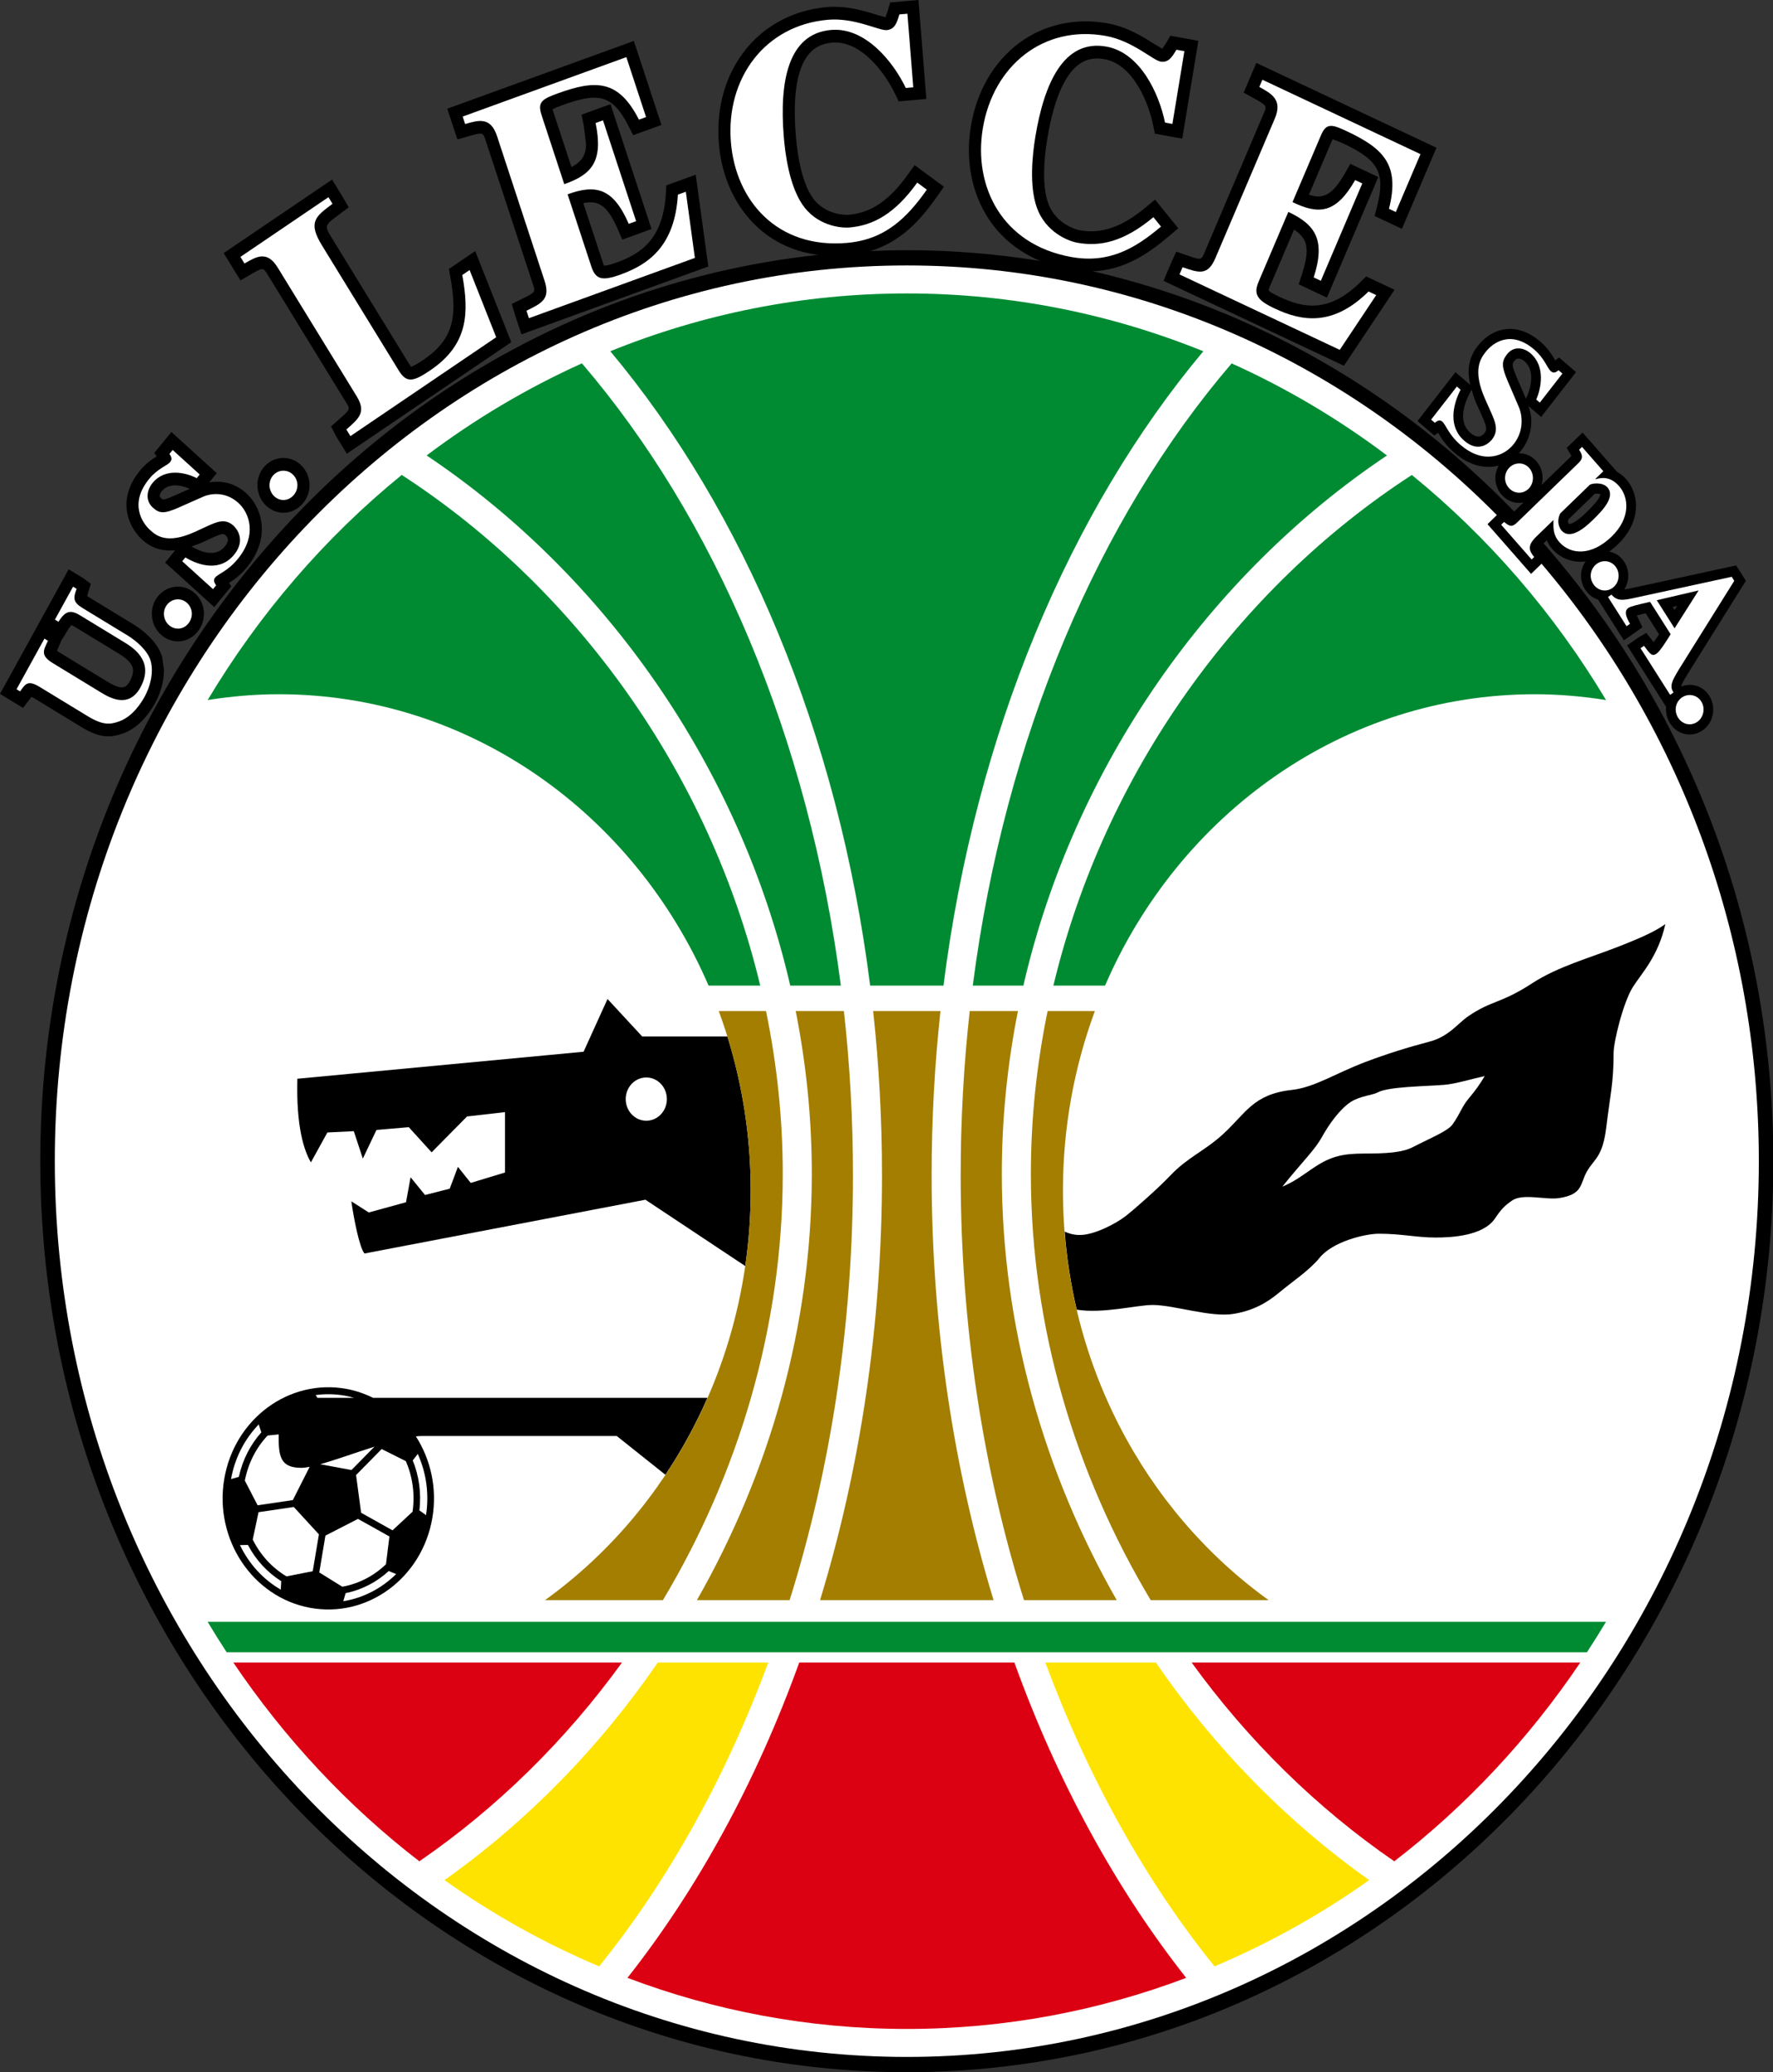 <?xml version="1.0" encoding="UTF-8" standalone="no"?>
<svg
   xmlns:dc="http://purl.org/dc/elements/1.1/"
   xmlns:cc="http://creativecommons.org/ns#"
   xmlns:rdf="http://www.w3.org/1999/02/22-rdf-syntax-ns#"
   xmlns:svg="http://www.w3.org/2000/svg"
   xmlns="http://www.w3.org/2000/svg"
   xmlns:sodipodi="http://sodipodi.sourceforge.net/DTD/sodipodi-0.dtd"
   xmlns:inkscape="http://www.inkscape.org/namespaces/inkscape"
   width="1232.737"
   version="1.1"
   height="1440.462"
   viewBox="0 0 986.19 1152.37"
   id="svg2939"
   inkscape:version="0.47 r22583"
   sodipodi:docname="US_Lecce-Seite001.svg">
  <rect x="0" y="0" width="986.19" height="1152.37" fill="#333333" stroke="none"/>
  <sodipodi:namedview
     pagecolor="#ffffff"
     bordercolor="#666666"
     borderopacity="1"
     objecttolerance="10"
     gridtolerance="10"
     guidetolerance="10"
     inkscape:pageopacity="0"
     inkscape:pageshadow="2"
     inkscape:window-width="1152"
     inkscape:window-height="804"
     id="namedview3056"
     showgrid="false"
     inkscape:zoom="0.75310847"
     inkscape:cx="616.70362"
     inkscape:cy="24.414286"
     inkscape:window-x="-4"
     inkscape:window-y="-4"
     inkscape:window-maximized="1"
     inkscape:current-layer="svg2939" />
  <title
     id="title2941">us_lecce.ai</title>
  <defs
     id="defs2943">
    <inkscape:perspective
       sodipodi:type="inkscape:persp3d"
       inkscape:vp_x="0 : 354.375 : 1"
       inkscape:vp_y="0 : 1000 : 0"
       inkscape:vp_z="637.5 : 354.375 : 1"
       inkscape:persp3d-origin="318.75 : 236.25 : 1"
       id="perspective3060" />
  </defs>
  <g
     id="Hintergrund"
     transform="matrix(1.937,0,0,2.036,-1.252,-0.963)">
    <path
       style="fill:#000000;fill-rule:nonzero;stroke:none"
       d="m 431.69,148.426 c 0.239,-0.221 0.651,-0.603 0.917,-0.849 0.364,0.784 0.826,1.572 1.559,2.368 2.215,2.405 5.653,3.873 9.59,3.398 -0.685,0.936 -1.141,2.015 -1.271,3.181 -0.195,1.771 0.326,3.532 1.466,4.959 0.885,1.109 2.058,1.891 3.367,2.289 l 7.428,11.133 5.322,-3.557 c -1.385,-2.807 0,0 -1.602,-3.246 0.63,-0.159 1.51,-0.361 2.541,-0.592 1.124,1.684 2.726,4.082 3.823,5.727 -0.673,1.001 -1.189,1.726 -1.531,2.165 0,0 -0.256,-0.3 -2.134,-2.534 l -2.194,1.224 -3.296,2.199 11.208,16.795 c -0.136,1.322 0.114,2.702 0.814,3.979 1.841,3.341 5.876,4.528 9.194,2.703 3.285,-1.804 4.485,-5.944 2.682,-9.23 l 0,-0.001 c -0.863,-1.57 -2.291,-2.708 -4.013,-3.209 -1.417,-0.41 -2.932,-0.322 -4.295,0.185 -0.022,-0.032 -0.049,-0.074 -0.049,-0.077 0.098,-0.716 1.602,-3.001 2.721,-4.691 l 15.845,-24.112 -2.797,-4.192 -1.835,0.379 -27.368,5.65 c -1.401,0.294 -2.297,0.461 -2.916,0.529 0.586,-0.886 0.977,-1.891 1.102,-2.982 0.027,-0.259 0.044,-0.517 0.044,-0.773 0,-1.535 -0.511,-3.009 -1.477,-4.217 -1.011,-1.265 -2.422,-2.077 -4.002,-2.375 0.858,-0.582 1.716,-1.251 2.573,-2.041 3.611,-3.328 5.121,-7.049 5.121,-10.422 0,-2.805 -1.042,-5.368 -2.791,-7.264 -0.891,-0.969 -1.792,-1.589 -2.677,-2.07 0,0 -0.027,-0.03 -9.872,-10.715 l -2.047,1.885 -2.504,2.31 1.352,2.224 c -4.268,3.932 0,0 -8.574,7.899 0.174,-0.608 0.293,-1.234 0.293,-1.884 0,-0.07 0,-0.14 -0.005,-0.21 -0.054,-1.819 -0.804,-3.504 -2.118,-4.741 -1.276,-1.202 -2.943,-1.839 -4.697,-1.816 0.245,-0.252 0.483,-0.511 0.701,-0.779 2.112,-2.58 2.878,-5.431 2.878,-7.991 0,-1.583 -0.402,-2.939 -0.853,-4.165 0,0 0.212,0.175 3.682,3.011 l 10.007,-12.246 -4.859,-3.977 c -0.598,0.412 0,0 -1.124,0.77 0,0 -0.017,-0.024 -0.071,-0.111 -0.777,-1.261 -1.949,-3.167 -4.138,-4.957 -3.226,-2.635 -6.538,-3.803 -9.856,-3.47 -4.317,0.433 -7.059,3.264 -8.036,4.461 -0.967,1.179 -2.748,3.361 -2.748,7.29 0,1.027 0.168,2.208 0.456,3.484 0,0 -0.499,-0.407 -4.235,-3.462 l -10.91,13.344 4.85,3.963 c 0.564,-0.397 0,0 1.08,-0.761 0.825,1.329 2.069,3.338 4.637,5.437 4.524,3.695 9.02,4.454 12.75,3.509 -1.591,2.666 -1.183,6.086 1.19,8.325 1.346,1.266 3.078,1.933 4.887,1.879 0.364,-0.011 0.717,-0.071 1.07,-0.139 -1.13,1.038 -2.058,1.895 -2.705,2.49 -32.792,-32.237 -74.485,-55.441 -121.044,-65.621 9.036,-0.33 15.813,-4.667 21.808,-9.497 l 2.775,-2.239 -6.663,-7.844 -2.634,2.089 c -6.853,5.438 -12.744,7.374 -19.098,6.275 -0.065,-0.011 -6.679,-1.283 -8.965,-7.412 -1.841,-5.01 -1.157,-12.287 -0.25,-17.51 1.825,-10.556 4.876,-17.404 9.058,-20.35 2.08,-1.47 4.491,-1.941 7.369,-1.444 8.297,1.438 12.69,12.024 13.982,18.052 l 0.494,2.297 7.858,1.362 4.627,-26.723 -8.038,-1.39 -1.232,2.004 c 0,0.001 -0.896,1.273 -1.102,1.561 -0.429,-0.272 -1.108,-0.653 -2.308,-1.317 -3.046,-1.843 -7.678,-4.643 -13.288,-5.615 -9.264,-1.603 -18.299,0.288 -25.451,5.327 l 0,0 c -7.32,5.159 -12.256,13.252 -13.907,22.791 -1.618,9.33 0.25,18.378 5.251,25.48 3.573,5.064 8.575,8.865 14.667,11.291 -12.489,-1.932 -25.285,-2.943 -38.315,-2.943 -3.5,0 -6.977,0.091 -10.441,0.233 8.787,-2.562 14.356,-8.456 18.977,-14.693 l 2.129,-2.867 -8.431,-5.908 -2.02,2.683 c -5.261,6.991 -10.473,10.349 -16.9,10.885 -0.066,0.005 -6.774,0.464 -10.544,-4.913 -3.046,-4.382 -4.212,-11.599 -4.653,-16.881 -0.892,-10.676 0.331,-18.069 3.636,-21.976 1.647,-1.947 3.861,-3.012 6.769,-3.255 8.386,-0.699 15.31,8.438 18.082,13.947 l 1.056,2.098 7.946,-0.663 L 252.184,0 l -0.695,0.058 -2.769,0.231 0,0 -4.665,0.388 -0.688,2.252 c -0.557,1.481 0,0 -0.673,1.795 -0.504,-0.164 -1.252,-0.363 -2.563,-0.701 -3.408,-1.015 -8.596,-2.559 -14.279,-2.084 -9.369,0.782 -17.637,4.89 -23.283,11.566 -5.782,6.838 -8.524,15.916 -7.718,25.561 0.788,9.436 4.874,17.723 11.505,23.334 4.721,3.99 10.506,6.406 16.994,7.223 C 97.894,82.385 0,188.343 0,317.167 0,454.592 111.405,566 248.834,566 c 137.421,0 248.833,-111.408 248.833,-248.833 0,-65.122 -25.034,-124.391 -65.977,-168.741 z m 38.359,17.067 c -0.364,0.55 -0.413,0.618 -0.744,1.115 -0.272,-0.409 -0.277,-0.419 -0.549,-0.826 0.57,-0.128 0.657,-0.147 1.293,-0.289 z m -31.229,-23.64 c 0.798,-0.739 6.874,-6.333 7.564,-6.973 0.516,-0.089 1.363,-0.043 1.613,0.154 -0.011,0.406 -0.462,1.64 -4.057,4.952 -3.111,2.867 -4.453,3.135 -4.887,3.117 -0.071,-0.003 -0.097,-0.004 -0.201,-0.114 -0.108,-0.12 -0.146,-0.293 -0.146,-0.48 0,-0.225 0.054,-0.465 0.114,-0.656 z M 414.715,118.29 c -1.064,1.282 -2.411,1.272 -4.013,-0.035 -1.58,-1.293 -2.129,-2.947 -2.129,-4.621 0,-2.175 0.929,-4.386 1.722,-5.881 0.402,-0.747 0,0 0.717,-1.345 0.353,1.196 0.733,2.417 1.395,3.83 l 1.499,3.18 c 0.928,1.972 1.303,2.991 1.303,3.684 0,0.485 -0.185,0.809 -0.494,1.188 z m 8.091,-18.623 c 0,-0.486 0.217,-0.748 0.526,-1.132 0.392,-0.478 0.745,-0.564 0.973,-0.587 0.553,-0.056 1.276,0.213 1.873,0.704 1.493,1.223 1.949,2.926 1.949,4.543 0,2.406 -1.004,4.619 -1.075,4.771 -0.217,0.475 0,0 -0.44,0.948 0,0 -0.743,-1.648 -2.66,-5.886 -0.831,-1.855 -1.146,-2.772 -1.146,-3.361 z"
       transform="translate(12.213,0.473)"
       id="path2946" />
    <path
       style="fill:#000000;fill-rule:nonzero;stroke:none"
       d="m 26.358,0.635 -1.135,2.537 0,0 -2.211,4.937 2.998,1.584 c 3.725,1.967 3.687,2.049 2.753,4.128 L 11.718,51.897 c -0.896,2.001 -0.896,2.001 -5.11,0.62 L 3.649,51.55 2.302,54.367 0,59.521 51.804,82.715 66.34,61.964 58.179,58.315 56.495,59.9 c -9.101,8.555 -16.491,6.989 -23.122,4.021 -1.037,-0.465 -3.198,-1.434 -3.198,-1.891 l 0.299,-0.85 c 0.011,-0.029 5.582,-12.46 7.01,-15.65 2.536,1.599 3.622,3.271 3.622,5.79 0,1.605 -0.418,3.619 -1.276,6.158 l -1.01,2.994 8.102,3.626 14.743,-32.93 -8.031,-3.596 -1.58,2.642 c -3.768,6.261 -6.468,6.955 -10.307,5.791 0.63,-1.412 6.63,-14.807 6.63,-14.812 0.005,0 0.108,-0.179 0.206,-0.346 0,0 0.576,0.214 2.607,0.968 7.347,3.291 11.078,5.968 11.078,11.465 0,1.573 -0.293,3.429 -0.885,5.67 L 60.617,41.807 68.458,45.318 78.379,23.163 26.64,0 26.358,0.635 z"
       transform="translate(334.762,17.661)"
       id="path2948" />
    <path
       style="fill:#000000;fill-rule:nonzero;stroke:none"
       d="M 52.917,0.227 0,18.508 l 2.905,8.399 3.265,-0.896 c 4.061,-1.113 4.091,-1.029 4.835,1.125 l 13.622,39.428 c 0.715,2.072 0.717,2.072 -3.303,3.952 l -2.818,1.319 0.945,2.973 1.844,5.338 53.655,-18.538 -3.602,-25.076 -8.448,2.92 -0.144,2.311 c -0.782,12.469 -7.244,16.381 -14.11,18.752 -2.837,0.981 -3.603,0.875 -3.688,0.859 0.011,-0.004 0.018,-0.011 0.018,-0.031 0,0 0,-0.173 -0.327,-0.875 -4.439,-12.849 0,0 -5.587,-16.172 3.998,-0.793 6.759,0.247 9.888,7.104 l 1.313,2.871 8.387,-2.897 -11.782,-34.104 -8.313,2.873 0.647,3.012 c 0,0 0.002,0 0.644,4.975 0,3.073 -1.21,4.841 -4.184,6.326 0,0 -0.486,-1.408 -5.308,-15.369 0,-0.007 -0.047,-0.215 -0.095,-0.417 0.4,-0.224 1.124,-0.551 2.567,-1.049 10.246,-3.541 14.45,-3.238 19.159,5.519 l 1.399,2.605 8.118,-2.804 L 53.574,0 52.917,0.227 z"
       transform="translate(129.085,11.656)"
       id="path2950" />
    <path
       style="fill:#000000;fill-rule:nonzero;stroke:none"
       d="m 30.53,0.378 -2.335,1.507 0,0 L 0,20.075 4.818,27.539 7.769,25.9 c 3.542,-1.967 3.589,-1.891 4.829,0.03 L 35.215,60.981 c 1.152,1.785 1.152,1.785 -2.087,4.499 l -2.319,1.942 1.469,2.676 3.076,4.776 47.221,-30.469 -10.352,-24.875 -7.559,4.878 0.434,2.297 c 0.542,2.876 0.878,5.464 0.878,7.828 0,5.971 -2.141,10.512 -8.512,14.623 -2.831,1.826 -3.599,1.964 -3.724,1.977 0.005,-0.005 0.014,-0.005 0.014,-0.015 0,0 0,-0.143 -0.547,-0.823 L 31.151,16.113 c -0.964,-1.495 -1.523,-2.361 -1.523,-3.091 0,-1.004 1.058,-1.752 3.57,-3.531 L 35.903,7.576 34.176,4.743 31.114,0 30.53,0.378 z"
       transform="translate(64.883,49.528)"
       id="path2952" />
    <path
       style="fill:#ffffff;fill-rule:nonzero;stroke:none"
       d="m 426.933,81.472 -3.008,2.771 -12.511,-13.577 2.688,-2.482 C 370.139,25.959 310.434,0 244.664,0 109.539,0 0,109.539 0,244.662 c 0,135.122 109.539,244.663 244.664,244.663 135.119,0 244.662,-109.541 244.662,-244.663 0,-62.707 -23.605,-119.894 -62.393,-163.19 z"
       transform="translate(16.383,72.978)"
       id="path2954" />
    <path
       style="fill:#000000;fill-rule:nonzero;stroke:none"
       d="M 45.652,5.341 C 43.287,4.231 40.758,3.383 38.065,2.908 21.584,0 5.811,11.045 2.905,27.526 0,44.006 11.043,59.775 27.524,62.684 44.005,65.591 59.775,54.546 62.681,38.066 64.099,30.021 62.177,22.155 57.938,15.864 c 0.573,-0.057 1.121,-0.098 1.615,-0.098 l 56.074,0 13.968,10.589 c 4.624,-6.601 8.671,-13.627 12.077,-21.015 l -96.02,0 z"
       transform="translate(62.132,376.94)"
       id="path2956" />
    <path
       style="fill:#000000;fill-rule:nonzero;stroke:none"
       d="m 38.839,25.576 c -0.249,-3.405 -1.871,-6.63 -4.442,-8.849 -3.888,-3.356 -8.039,-3.391 -10.64,-2.965 0,0 0.85,-0.988 2.177,-2.528 L 12.908,0 12.454,0.524 10.638,2.628 8.007,5.675 c 0.464,0.714 0,0 0.644,0.991 C 7.35,7.431 5.634,8.501 3.91,10.499 1.314,13.508 0,16.657 0,19.861 c 0,5.237 3.443,8.618 4.499,9.53 1.26,1.086 4.122,3.397 9.514,2.9 0,0 -1.062,1.23 -2.902,3.364 l 14.102,12.164 4.89,-5.669 c -0.464,-0.698 0,0 -0.635,-0.953 1.365,-0.812 3.144,-1.952 5.118,-4.238 3.546,-4.111 4.29,-7.947 4.29,-10.442 L 38.839,25.576 z M 13.652,17.42 c -3.036,1.265 -3.18,1.141 -3.788,0.616 l 0,-0.003 c -0.668,-0.576 -0.12,-1.412 0.266,-1.863 2.378,-2.753 6.673,-1.243 8.053,-0.657 0,0 -1.648,0.692 -4.531,1.906 z m 14.61,13.834 c -2.729,3.166 -7.157,1.374 -9.59,0.002 1.127,-0.383 2.384,-0.811 2.438,-0.828 l 3.209,-1.409 c 3.361,-1.48 3.595,-1.279 4.157,-0.793 0.583,0.51 1.203,1.387 -0.214,3.027 z"
       transform="translate(36.963,118.477)"
       id="path2958" />
    <path
       style="fill:#000000;fill-rule:nonzero;stroke:none"
       d="M 2.254,2.873 C 0.834,4.249 0.033,6.096 0,8.075 c 0,0 0,0.003 0,0.005 0,2.063 0.771,3.97 2.115,5.354 2.9,3 7.524,3.076 10.526,0.173 3.019,-2.921 3.109,-7.561 0.206,-10.562 C 9.976,0.079 5.224,0 2.254,2.873 z"
       transform="translate(74.567,124.79)"
       id="path2960" />
    <path
       style="fill:#000000;fill-rule:nonzero;stroke:none"
       d="M 6.25,0.329 C 4.271,0.654 2.544,1.724 1.382,3.345 0.448,4.648 0,6.155 0,7.654 c 0,2.332 1.092,4.64 3.139,6.106 1.637,1.173 3.611,1.643 5.561,1.319 1.938,-0.32 3.654,-1.399 4.828,-3.038 1.187,-1.656 1.662,-3.649 1.338,-5.607 C 14.542,4.496 13.467,2.786 11.835,1.618 10.22,0.459 8.235,0 6.25,0.329 z"
       transform="translate(44.248,160.48)"
       id="path2962" />
    <path
       style="fill:#000000;fill-rule:nonzero;stroke:none"
       d="m 46.564,23.941 c -1.445,-4.76 -7.037,-8.202 -8.143,-8.846 -13.038,-7.551 0,0 -13.043,-7.556 -0.176,-0.13 0,0 -0.353,-0.258 0,0 0.223,-0.698 1.051,-3.312 L 23.798,2.367 19.717,0 19.367,0.603 0,34.031 6.619,37.862 c 1.909,-2.392 0,0 2.411,-3.022 0,0 0.331,0.163 0.709,0.348 l 13.657,7.914 c 5.237,3.036 8.319,2.943 11.878,1.757 4.575,-1.545 7.578,-5.4 9.294,-8.365 1.599,-2.761 2.52,-6.014 2.52,-8.924 l -0.524,-3.627 z m -9.28,6.638 c -0.527,0.913 -1.081,1.434 -1.694,1.597 -1.507,0.402 -3.913,-0.994 -4.941,-1.591 L 16.988,22.673 c -0.334,-0.228 0,0 -0.633,-0.432 0.347,-0.757 1.407,-3.071 1.499,-3.272 0,0 0.013,0.008 0.065,0.038 l 0.358,-0.556 1.436,-2.232 c 0.576,-0.714 0,0 0.787,-0.981 0,0 0.296,0.144 0.918,0.445 l 12.473,7.225 c 1.208,0.701 3.72,2.156 4.228,4.067 0,0 0,0.003 0.098,0.766 0,0.828 -0.304,1.754 -0.934,2.837 z"
       transform="translate(0.646,155.968)"
       id="path2964" />
    <path
       style="fill:#ffffff;fill-rule:nonzero;stroke:none"
       d="M 73.447,38.256 31.587,65.264 30.42,63.453 C 34.148,60.33 36.182,58.71 33.331,54.292 L 10.714,19.241 C 7.629,14.462 4.567,16.233 1.169,18.118 L 0,16.307 25.275,0 l 1.169,1.81 c -4.929,3.489 -7.128,5.01 -3.017,11.383 l 22.056,34.182 c 2.243,3.477 4.21,3.027 9.062,-0.103 10.937,-7.056 11.113,-15.684 9.164,-26.016 l 2.1,-1.355 7.639,18.355 z"
       transform="translate(69.687,54.332)"
       id="path2966" />
    <path
       style="fill:#ffffff;fill-rule:nonzero;stroke:none"
       d="M 0,16.239 47.003,0 52.661,16.375 50.624,17.078 C 44.754,6.158 38.267,6.118 27.269,9.918 c -4.48,1.548 -5.833,2.381 -4.624,5.884 l 6.53,18.9 c 7.848,-2.622 11.272,-6.174 9.003,-16.698 l 2.118,-0.732 9.512,27.534 -2.118,0.732 C 43.196,35.693 38.196,34.684 30.132,37.471 l 6.811,19.714 c 1.238,3.584 3.124,4.027 8.418,2.197 7.984,-2.757 15.562,-7.746 16.444,-21.82 l 2.28,-0.789 2.596,18.07 -47.657,16.464 -0.703,-2.036 c 4.475,-2.093 6.915,-3.211 5.171,-8.261 L 9.871,21.582 c -1.857,-5.376 -5.335,-4.356 -9.166,-3.307 L 0,16.239 z"
       transform="translate(133.505,16.075)"
       id="path2968" />
    <path
       style="fill:#ffffff;fill-rule:nonzero;stroke:none"
       d="M 57.722,48.053 C 52.05,55.706 45.802,61.676 34.809,62.595 14.796,64.268 2.798,51.086 1.457,35.025 0,17.59 11.248,3.158 29.285,1.651 37.015,1.005 43.979,4.661 46.212,4.475 48.531,4.28 49.153,2.412 49.832,0.193 L 52.15,0 l 1.681,20.097 -2.148,0.179 C 48.053,13.056 39.999,3.61 30.208,4.427 17.669,5.475 15.416,18.896 16.63,33.411 c 0.431,5.153 1.635,13.355 5.271,18.587 4.124,5.882 11.017,6.603 13.679,6.38 6.699,-0.559 12.926,-3.673 19.388,-12.257 l 2.753,1.932 z"
       transform="translate(209.07,4.225)"
       id="path2970" />
    <path
       style="fill:#ffffff;fill-rule:nonzero;stroke:none"
       d="M 53.916,55.158 C 46.498,61.135 38.951,65.337 28.08,63.457 8.291,60.032 0,44.252 2.748,28.371 5.734,11.132 20.254,0 38.087,3.087 c 7.646,1.322 13.467,6.615 15.671,6.998 2.292,0.397 3.367,-1.254 4.583,-3.231 l 2.292,0.397 -3.438,19.873 -2.123,-0.368 C 53.378,18.854 47.965,7.682 38.283,6.007 25.886,3.861 20.325,16.281 17.838,30.633 c -0.879,5.096 -1.781,13.336 0.418,19.315 2.509,6.732 8.998,9.168 11.631,9.624 6.625,1.146 13.434,-0.3 21.851,-6.978 l 2.177,2.564 z"
       transform="translate(280.118,7.201)"
       id="path2972" />
    <path
       style="fill:#ffffff;fill-rule:nonzero;stroke:none"
       d="M 23.806,0 69.197,20.321 62.116,36.132 60.15,35.252 C 63.343,23.271 58.64,18.805 48.019,14.049 43.691,12.113 42.138,11.793 40.623,15.176 l -8.172,18.249 c 7.515,3.461 12.446,3.211 17.99,-6.015 L 52.488,28.326 40.585,54.914 38.538,53.998 C 41.997,43.743 39.043,39.587 31.25,36.1 l -8.52,19.037 c -1.547,3.462 -0.478,5.075 4.638,7.363 7.705,3.451 16.643,4.999 26.917,-4.661 L 56.49,58.825 46.02,73.778 0,53.176 0.879,51.209 c 4.697,1.535 7.239,2.391 9.427,-2.486 L 27.352,10.65 C 29.676,5.458 26.439,3.823 22.926,1.966 L 23.806,0 z"
       transform="translate(339.35,22.253)"
       id="path2974" />
    <path
       style="fill:#ffffff;fill-rule:nonzero;stroke:none"
       d="M 13.999,6.408 26.021,3.728 19.114,14.074 13.999,6.408 z m 4.822,25.192 c -1.335,-1.834 -0.418,-3.356 2.607,-7.932 L 36.257,1.101 35.524,0 8.156,5.65 C 4.42,6.438 2.715,6.779 0.983,4.867 L 0,5.522 5.327,13.503 6.31,12.846 C 5.495,11.457 4.355,9.492 5.848,8.496 6.478,8.076 8.509,7.629 12.077,6.84 l 5.903,8.846 c -0.891,1.39 -2.965,4.59 -4.024,5.297 -1.298,0.866 -1.808,0.185 -3.633,-2.122 l -0.983,0.655 8.498,12.738 0.983,-0.656 z"
       transform="translate(462.403,158.016)"
       id="path2976" />
    <path
       style="fill:#000000;fill-rule:nonzero;stroke:none"
       d="m 25.218,104.027 c 6.255,0 16.682,3.476 23.285,2.433 5.587,-0.882 9.514,-2.957 13.206,-5.908 3.476,-2.78 8.612,-6.008 11.469,-9.383 3.823,-4.518 13.206,-6.603 17.029,-6.603 6.608,0 10.773,1.042 16.334,1.042 4.17,0 13.581,-0.329 17.029,-5.213 1.868,-2.647 2.813,-3.497 4.866,-4.866 3.127,-2.085 9.72,-0.119 13.553,-0.695 6.951,-1.042 5.909,-3.823 7.994,-7.298 2.085,-3.475 4.518,-3.823 5.56,-12.164 1.042,-8.341 2.085,-11.816 2.085,-20.157 0,-3.128 2.781,-13.901 5.561,-18.072 2.421,-3.634 7.265,-8.348 9.296,-17.145 -3.204,2.24 -8.525,4.302 -13.119,6.023 -8.341,3.128 -17.724,5.561 -25.022,10.079 -9.253,5.726 -11.371,4.525 -18.42,9.036 -2.926,1.873 -5.56,5.561 -11.121,6.951 -6.32,1.581 -12.38,3.386 -18.419,5.561 -8.688,3.128 -14.596,6.951 -21.199,7.646 -11.11,1.17 -13.114,6.361 -19.81,12.164 -5.213,4.518 -10.067,6.242 -14.944,11.121 -3.649,3.649 -10.078,9.036 -12.858,11.121 -2.78,2.085 -9.036,5.213 -13.207,5.213 -1.824,0 -3.111,-0.404 -4.366,-0.909 0.597,7.276 1.759,14.39 3.459,21.297 7.483,1.176 17.301,-1.274 21.759,-1.274 z"
       transform="translate(306.378,252.884)"
       id="path2978" />
    <path
       style="fill:#ffffff;fill-rule:nonzero;stroke:none"
       d="M 27.362,4.485 C 26.059,5.189 22.367,5.425 19.717,7.035 16.605,8.919 13.391,13.165 11.376,16.649 9.269,20.285 5.734,23.38 0,30.216 4.094,28.555 6.245,26.73 9.638,24.642 c 4.518,-2.78 7.994,-3.475 13.901,-3.475 6.277,0 10.872,-0.255 13.901,-1.738 5.441,-2.664 10.1,-4.407 11.469,-6.255 2.313,-3.128 2.563,-4.719 4.632,-7.067 C 55.334,4.081 56.751,2.229 58.119,0 53.959,0.872 49.794,2.14 46.477,2.4 41.161,2.815 30.371,2.864 27.362,4.485 z"
       transform="translate(368.874,294.388)"
       id="path2980" />
    <path
       style="fill:#000000;fill-rule:nonzero;stroke:none"
       d="M 89.442,0 82.566,14.407 0.378,21.783 C 0,34.889 2.304,41.449 4.267,44.626 l 4.729,-8.167 7.583,-0.353 2.599,7.488 3.912,-7.825 9.28,-0.758 6.559,6.869 10.169,-9.793 10.908,-1.192 0,16.497 -9.845,2.843 -3.679,-4.388 -2.357,5.968 -7.086,1.722 -4.152,-4.847 -1.306,6.823 -10.688,2.796 -5.013,-3.041 c 0.685,4.673 2.342,12.704 3.772,14.249 l 80.674,-14.689 28.667,18.115 c 1.029,-6.733 1.563,-13.63 1.563,-20.648 0,-14.685 -2.365,-28.81 -6.685,-42.051 l -24.468,0 L 89.442,0 z"
       transform="translate(85.66,273.338)"
       id="path2982" />
    <path
       style="fill:#ffffff;fill-rule:nonzero;stroke:none"
       d="m 11.816,5.908 c 0,3.264 -2.646,5.908 -5.908,5.908 C 2.644,11.816 0,9.171 0,5.908 0,2.645 2.644,0 5.908,0 c 3.262,0 5.908,2.645 5.908,5.908 z"
       transform="translate(180.326,294.774)"
       id="path2984" />
    <path
       style="fill:#008b33;fill-rule:nonzero;stroke:none"
       d="M 102.935,0 C 52.955,30.834 14.602,81.423 0,139.478 l 14.835,0 C 36.143,92.551 83.38,59.894 138.279,59.894 c 6.951,0 13.755,0.584 20.423,1.591 C 143.845,37.853 124.927,17.041 102.935,0 z"
       transform="translate(303.136,130.203)"
       id="path2986" />
    <path
       style="fill:#008b33;fill-rule:nonzero;stroke:none"
       d="m 0,169.949 14.531,0 C 29.041,110.062 67.937,57.639 118.942,25.148 105.112,15.235 90.173,6.785 74.339,0 36.279,42.254 9.218,101.934 0,169.949 z"
       transform="translate(279.987,99.731)"
       id="path2988" />
    <path
       style="fill:#008b33;fill-rule:nonzero;stroke:none"
       d="m 0,61.486 c 6.66,-1.006 13.46,-1.587 20.401,-1.587 54.902,0 102.138,32.657 123.443,79.584 l 14.834,0 C 144.075,81.425 105.719,30.834 55.732,0 33.747,17.037 14.854,37.859 0,61.486 z"
       transform="translate(60.275,130.197)"
       id="path2990" />
    <path
       style="fill:#008b33;fill-rule:nonzero;stroke:none"
       d="M 0,15.786 C 38.348,59.378 65.463,120.119 74.622,189.057 l 21.056,0 C 104.835,120.124 131.948,59.387 170.291,15.795 143.862,5.618 115.169,0 85.151,0 55.133,0 26.43,5.606 0,15.786 z"
       transform="translate(175.896,80.624)"
       id="path2992" />
    <path
       style="fill:#008b33;fill-rule:nonzero;stroke:none"
       d="m 104.417,169.962 14.534,0 C 109.731,101.94 82.666,42.255 44.598,0 28.769,6.787 13.832,15.246 0,25.157 51.012,57.647 89.907,110.071 104.417,169.962 z"
       transform="translate(123.154,99.719)"
       id="path2994" />
    <path
       style="fill:#008b33;fill-rule:nonzero;stroke:none"
       d="m 0,0 c 1.773,2.821 3.599,5.601 5.484,8.341 l 390.595,0 C 397.963,5.601 399.788,2.821 401.563,0 L 0,0 z"
       transform="translate(60.265,443.447)"
       id="path2996" />
    <path
       style="fill:#db0012;fill-rule:nonzero;stroke:none"
       d="M 111.618,0 0,0 C 16.193,21.3 35.97,39.773 58.195,54.302 78.797,39.198 96.836,20.844 111.618,0 z"
       transform="translate(342.831,454.568)"
       id="path2998" />
    <path
       style="fill:#db0012;fill-rule:nonzero;stroke:none"
       d="M 111.615,0 0,0 C 14.784,20.844 32.823,39.198 53.419,54.302 75.648,39.773 95.425,21.3 111.615,0 z"
       transform="translate(67.644,454.568)"
       id="path3000" />
    <path
       style="fill:#db0012;fill-rule:nonzero;stroke:none"
       d="M 160.44,86.139 C 140.294,61.828 123.493,32.654 111.107,0 L 49.332,0 C 36.946,32.654 20.145,61.825 0,86.136 c 25.058,9.014 52.059,13.953 80.22,13.953 28.161,0 55.16,-4.939 80.22,-13.95 z"
       transform="translate(180.827,454.568)"
       id="path3002" />
    <path
       style="fill:#ffe300;fill-rule:nonzero;stroke:none"
       d="M 31.729,0 0,0 C 12.299,31.579 28.834,59.708 48.568,83.003 64.266,76.69 79.161,68.797 92.986,59.433 69.365,43.509 48.519,23.271 31.729,0 z"
       transform="translate(300.828,454.568)"
       id="path3004" />
    <path
       style="fill:#ffe300;fill-rule:nonzero;stroke:none"
       d="M 92.982,0 61.255,0 C 44.469,23.271 23.619,43.509 0,59.431 13.825,68.797 28.717,76.69 44.416,83.003 64.151,59.705 80.683,31.579 92.982,0 z"
       transform="translate(128.279,454.568)"
       id="path3006" />
    <path
       style="fill:#a37e00;fill-rule:nonzero;stroke:none"
       d="M 9.21,49.002 C 9.21,31.715 12.479,15.202 18.381,0 L 4.811,0 C 1.678,14.469 0,29.356 0,44.484 0,86.446 12.793,126.556 34.416,160.907 l 33.868,0 C 32.619,136.491 9.21,95.487 9.21,49.002 z"
       transform="translate(296.669,276.631)"
       id="path3008" />
    <path
       style="fill:#a37e00;fill-rule:nonzero;stroke:none"
       d="M 11.816,44.484 C 11.816,29.369 13.418,14.485 16.443,0 L 2.599,0 C 0.894,14.613 0,29.584 0,44.834 0,86.123 6.503,125.397 18.181,160.907 l 26.635,0 C 24.007,126.26 11.816,86.245 11.816,44.484 z"
       transform="translate(276.512,276.631)"
       id="path3010" />
    <path
       style="fill:#a37e00;fill-rule:nonzero;stroke:none"
       d="M 68.282,44.484 C 68.282,29.356 66.604,14.469 63.471,0 L 49.902,0 c 5.9,15.202 9.17,31.715 9.17,49.002 0,46.485 -23.408,87.489 -59.072,111.905 l 33.863,0 C 55.484,126.556 68.282,86.446 68.282,44.484 z"
       transform="translate(157.142,276.631)"
       id="path3012" />
    <path
       style="fill:#a37e00;fill-rule:nonzero;stroke:none"
       d="M 32.041,44.834 C 32.041,29.595 32.91,14.624 34.582,0 L 15.249,0 c 1.672,14.624 2.541,29.595 2.541,44.834 0,41.183 -6.348,80.421 -17.791,116.073 l 49.83,0 C 38.389,125.255 32.041,86.017 32.041,44.834 z"
       transform="translate(236.13,276.631)"
       id="path3014" />
    <path
       style="fill:#a37e00;fill-rule:nonzero;stroke:none"
       d="M 44.818,44.834 C 44.818,29.584 43.923,14.613 42.218,0 L 28.375,0 C 31.398,14.485 33.002,29.369 33.002,44.484 33.002,86.245 20.809,126.26 0,160.907 l 26.635,0 C 38.314,125.397 44.818,86.123 44.818,44.834 z"
       transform="translate(200.762,276.631)"
       id="path3016" />
    <path
       style="fill:#ffffff;fill-rule:nonzero;stroke:none"
       d="M 6.606,18.522 0,14.621 1.773,4.561 11.12,0 l 9.024,4.8 -0.99,7.589 c -3.468,3.182 -7.816,5.34 -12.547,6.133 z"
       transform="translate(92.326,415.343)"
       id="path3018" />
    <path
       style="fill:#ffffff;fill-rule:nonzero;stroke:none"
       d="M 0,8.897 1.665,1.422 11.784,0 19.006,7.482 17.231,17.545 9.689,18.951 C 5.517,16.589 2.171,13.076 0,8.897 z"
       transform="translate(73.221,412.09)"
       id="path3020" />
    <path
       style="fill:#ffffff;fill-rule:nonzero;stroke:none"
       d="M 8.699,2.161 C 5.587,5.474 3.315,9.623 2.241,14.325 L 0,14.917 C 1.109,9.039 3.969,3.923 7.946,0 l 0.753,2.161 z"
       transform="translate(66.991,389.544)"
       id="path3022" />
    <path
       style="fill:#ffffff;fill-rule:nonzero;stroke:none"
       d="M 0,7.097 7.347,0 14.288,3.302 c 1.919,4.189 2.667,8.949 1.932,13.812 L 10.468,22.199 1.446,17.398 0,7.097 z"
       transform="translate(102.894,396.267)"
       id="path3024" />
    <path
       style="fill:#ffffff;fill-rule:nonzero;stroke:none"
       d="m 2.282,0 c 2.24,4.056 5.531,7.488 9.571,9.907 l -0.133,2.302 C 6.626,9.416 2.57,5.14 0,0.049 L 2.282,0 z"
       transform="translate(69.554,422.457)"
       id="path3026" />
    <path
       style="fill:#ffffff;fill-rule:nonzero;stroke:none"
       d="M 0.662,6.039 C 5.286,5.146 9.558,3.046 13.048,0 l 2.125,0.826 C 11.018,4.73 5.744,7.364 0,8.243 L 0.662,6.039 z"
       transform="translate(99.228,429.586)"
       id="path3028" />
    <path
       style="fill:#ffffff;fill-rule:nonzero;stroke:none"
       d="M 9.725,1.48 C 9.725,0.983 9.724,0.489 9.723,0 L 6.539,0.304 C 3.304,3.579 0.976,7.798 0,12.614 l 3.671,6.744 10.115,-1.42 4.83,-9.09 c -0.885,0.166 -1.678,0.277 -2.287,0.277 -5.213,0 -6.604,-2.085 -6.604,-7.646 z"
       transform="translate(70.951,392.27)"
       id="path3030" />
    <path
       style="fill:#ffffff;fill-rule:nonzero;stroke:none"
       d="M 8.98,6.386 15.593,0 C 10.092,1.67 4.333,3.647 0,4.803 l 8.98,1.583 z"
       transform="translate(92.59,395.612)"
       id="path3032" />
    <path
       style="fill:#ffffff;fill-rule:nonzero;stroke:none"
       d="M 8.566,0.559 C 5.662,0.046 2.783,0 0,0.355 l 0.49,0.763 10.541,0 C 10.224,0.901 9.405,0.709 8.566,0.559 z"
       transform="translate(91.301,381.163)"
       id="path3034" />
    <path
       style="fill:#ffffff;fill-rule:nonzero;stroke:none"
       d="M 1.909,15.411 C 2.507,10.626 1.793,5.951 0,1.775 L 1.447,0 C 3.842,5.05 4.781,10.833 3.816,16.733 L 1.909,15.411 z"
       transform="translate(119.168,397.597)"
       id="path3036" />
    <path
       style="fill:#ffffff;fill-rule:nonzero;stroke:none"
       d="M 7.168,1.556 C 8.781,3.079 8.824,5.653 7.336,7.234 5.778,8.887 3.301,8.892 1.689,7.369 0.038,5.813 0,3.373 1.52,1.757 2.981,0.209 5.517,0 7.168,1.556 z"
       transform="translate(432.423,126.563)"
       id="path3038" />
    <path
       style="fill:#ffffff;fill-rule:nonzero;stroke:none"
       d="m 25.397,10.392 c 0.489,-0.448 3.682,-0.887 5.126,0.677 2.336,2.537 -1.292,6.203 -4.208,8.892 -1.95,1.794 -6.392,5.693 -9.014,2.843 0,0 -1.765,-1.912 -0.348,-4.629 l 8.444,-7.783 z M 9.476,30.078 C 8.042,28.379 7.358,27.014 10.105,24.485 l 4.904,-4.517 c -0.06,2.238 -0.103,4.077 1.688,6.023 3.269,3.544 9.28,3.79 15.015,-1.495 5.631,-5.189 4.86,-10.839 2.167,-13.759 C 31.316,7.958 28.791,8.357 27.102,8.823 L 27.037,8.753 29.334,6.64 23.214,0 22.378,0.769 c 1.265,1.791 1.004,2.55 -0.32,3.766 L 4.648,20.582 C 3.22,21.895 2.552,21.867 0.836,20.492 L 0,21.262 8.748,30.75 9.476,30.078 z"
       transform="translate(431.723,122.542)"
       id="path3040" />
    <path
       style="fill:#ffffff;fill-rule:nonzero;stroke:none"
       d="M 7.656,1.922 C 9.041,3.657 8.726,6.211 7.026,7.568 5.251,8.984 2.802,8.644 1.417,6.907 0,5.136 0.304,2.715 2.042,1.328 3.703,0 6.239,0.149 7.656,1.922 z"
       transform="translate(456.919,153.312)"
       id="path3042" />
    <path
       style="fill:#ffffff;fill-rule:nonzero;stroke:none"
       d="M 8.091,2.567 C 9.161,4.514 8.411,6.976 6.505,8.023 4.518,9.117 2.161,8.362 1.091,6.417 0,4.428 0.712,2.095 2.655,1.025 4.518,0 7,0.58 8.091,2.567 z"
       transform="translate(481.257,189.783)"
       id="path3044" />
    <path
       style="fill:#ffffff;fill-rule:nonzero;stroke:none"
       d="M 30.181,19.302 C 31.615,16.201 32.858,10.198 28.541,6.668 26.641,5.113 23.73,4.565 21.786,6.944 c -1.619,1.977 -1.581,3.349 0.239,7.399 l 3.193,7.069 c 0.738,1.64 1.781,6.035 -1.477,10.024 -2.634,3.22 -8.596,5.733 -15.33,0.23 C 4.936,28.822 4.306,26.232 3.171,25.305 2.406,24.678 1.684,25.186 1.059,25.652 L 0,24.785 l 7.385,-9.038 1.064,0.867 c -2.292,4.294 -3.551,10.164 1.097,13.962 4.393,3.591 7.537,0.117 7.928,-0.358 2.004,-2.452 1,-4.736 -0.451,-7.816 L 15.53,19.227 C 11.724,11.112 14.298,7.965 15.671,6.282 17.496,4.05 22.698,0 29.654,5.684 c 2.927,2.392 3.66,5.007 4.719,5.874 0.842,0.687 1.472,0.288 2.227,-0.258 l 1.097,0.897 -6.489,7.941 -1.026,-0.837 z"
       transform="translate(411.609,90.304)"
       id="path3046" />
    <path
       style="fill:#ffffff;fill-rule:nonzero;stroke:none"
       d="m 17.252,0.592 c -0.975,2.441 -1.07,3.641 1.629,5.205 l 13.046,7.559 c 2.411,1.398 5.721,4.078 6.565,6.864 1.024,3.323 -0.261,7.331 -1.683,9.785 -1.043,1.8 -3.514,5.501 -7.385,6.81 -2.574,0.858 -4.621,1.091 -9.036,-1.466 L 6.728,27.433 C 3.291,25.443 2.593,26.459 1.021,28.606 L 0,28.014 8.007,14.192 9.03,14.784 c -1.442,2.769 -2.134,4.061 1.464,6.147 l 13.659,7.915 c 2.333,1.349 7.974,4.618 11.387,-1.271 C 39.711,20.377 33.502,16.67 30.884,15.156 L 18.411,7.928 C 15.916,6.483 14.241,6.168 12.039,9.589 L 11.018,8.998 16.231,0 l 1.021,0.592 z"
       transform="translate(5.398,160.716)"
       id="path3048" />
    <path
       style="fill:#ffffff;fill-rule:nonzero;stroke:none"
       d="M 1.322,2.191 C 2.615,0.385 5.159,0 6.926,1.265 8.772,2.587 9.109,5.037 7.817,6.842 6.495,8.688 4.083,9.052 2.275,7.76 0.548,6.521 0,4.037 1.322,2.191 z"
       transform="translate(47.134,163.657)"
       id="path3050" />
    <path
       style="fill:#ffffff;fill-rule:nonzero;stroke:none"
       d="M 19.494,7.7 C 16.432,6.182 10.464,4.781 6.82,9.003 c -1.605,1.86 -2.229,4.754 0.098,6.761 1.933,1.67 3.307,1.667 7.404,-0.041 l 7.149,-3.009 c 1.659,-0.692 6.082,-1.621 9.981,1.743 3.149,2.718 5.503,8.743 -0.177,15.33 -2.932,3.399 -5.539,3.958 -6.494,5.069 -0.649,0.752 -0.16,1.485 0.29,2.123 l -0.896,1.037 -8.84,-7.624 0.896,-1.04 c 4.232,2.403 10.067,3.817 13.988,-0.728 3.704,-4.295 0.315,-7.532 -0.149,-7.931 -2.397,-2.069 -4.707,-1.129 -7.825,0.242 l -3.212,1.409 C 10.817,25.932 7.741,23.279 6.093,21.859 3.91,19.975 0,14.666 5.867,7.868 8.335,5.004 10.969,4.341 11.862,3.304 12.574,2.478 12.191,1.838 11.667,1.072 L 12.593,0 20.358,6.698 19.494,7.7 z"
       transform="translate(37.64,123.378)"
       id="path3052" />
    <path
       style="fill:#ffffff;fill-rule:nonzero;stroke:none"
       d="M 1.629,1.545 C 3.226,0 5.799,0.076 7.309,1.637 8.887,3.269 8.781,5.74 7.184,7.285 5.552,8.862 3.114,8.789 1.569,7.192 0.09,5.664 0,3.123 1.629,1.545 z"
       transform="translate(77.608,128.616)"
       id="path3054" />
  </g>
</svg>
